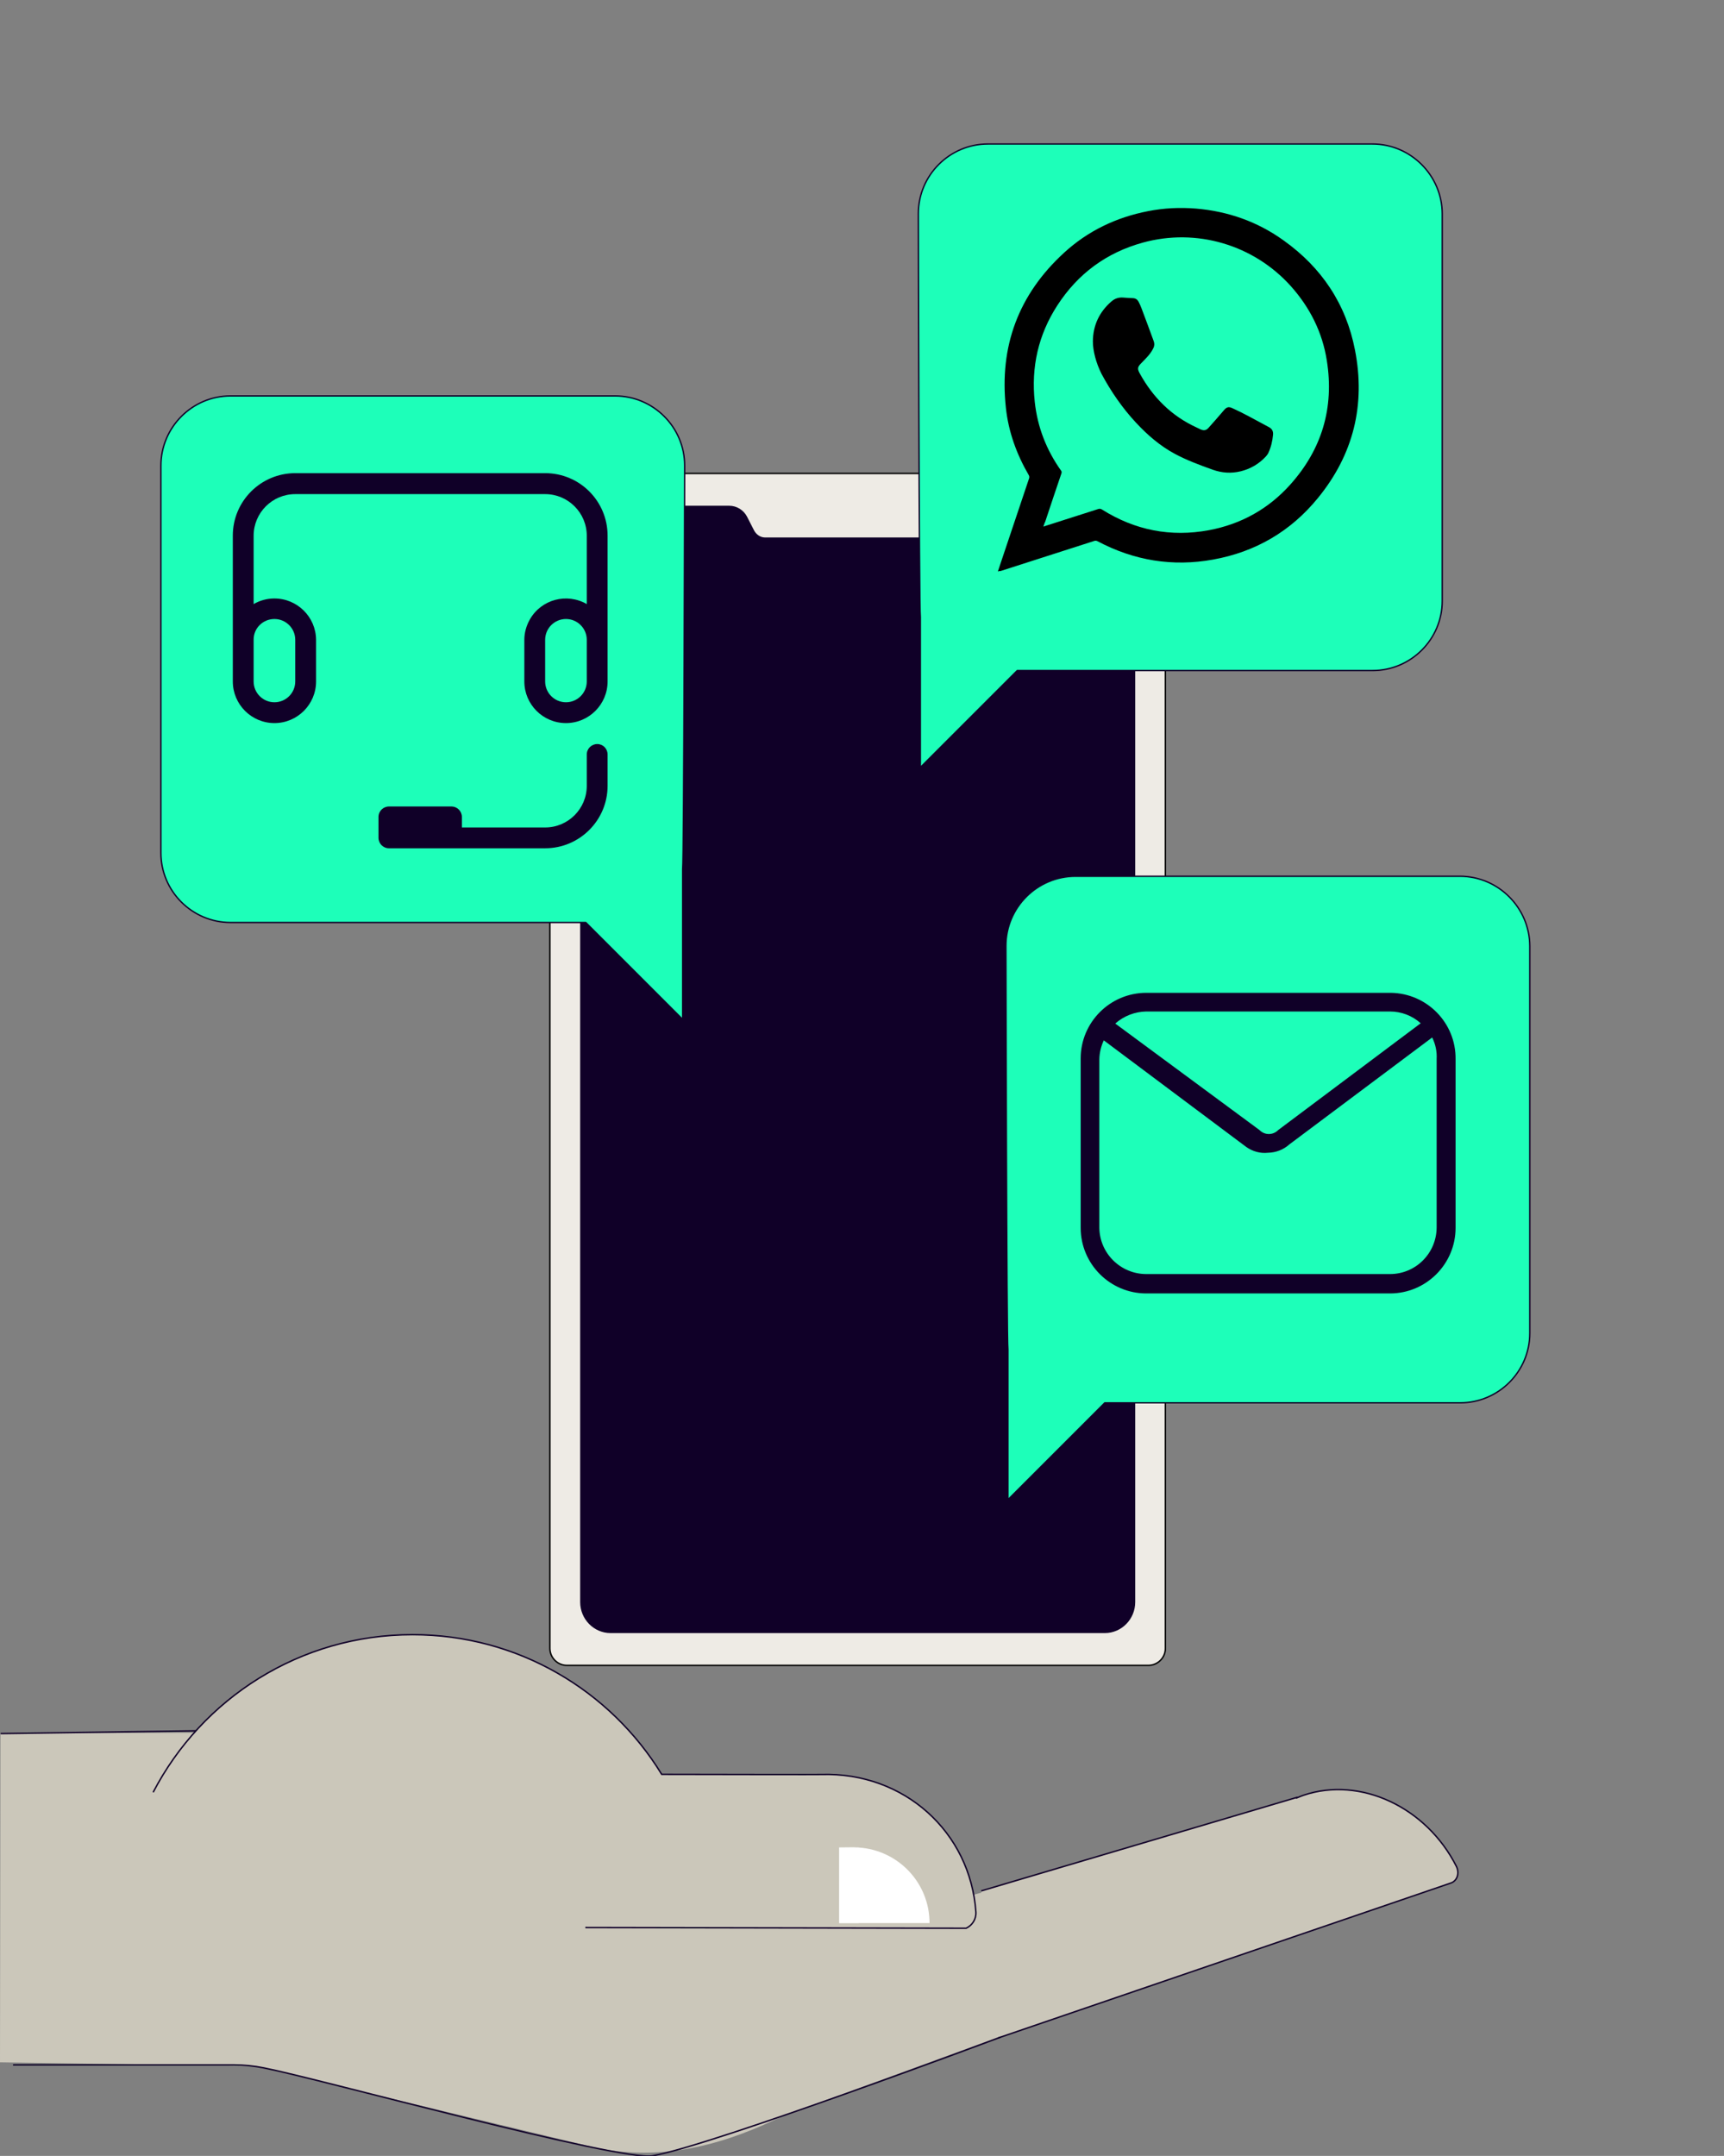 <?xml version="1.0" encoding="utf-8"?>
<!-- Generator: Adobe Illustrator 25.3.1, SVG Export Plug-In . SVG Version: 6.00 Build 0)  -->
<svg version="1.0" id="Layer_1" xmlns="http://www.w3.org/2000/svg" xmlns:xlink="http://www.w3.org/1999/xlink" x="0px" y="0px"
	 width="1201.1px" height="1501.8px" viewBox="0 0 1201.1 1501.8" style="enable-background:new 0 0 1201.1 1501.8;"
	 xml:space="preserve">
<rect x="0" y="0" width="1201.1" height="1501.8" fill="#808080" stroke="none"/>
<style type="text/css">
	.st0{fill:#EEEBE5;stroke:#000000;stroke-miterlimit:10;}
	.st1{fill:#100028;}
	.st2{fill:#1DFFB9;stroke:#100028;stroke-width:0.956;stroke-linecap:round;stroke-linejoin:round;stroke-miterlimit:10;}
	.st3{fill:#CBC7BA;}
	.st4{fill:#CBC7BA;stroke:#100028;stroke-miterlimit:10;}
	.st5{fill:#BBB7AC;stroke:#100028;stroke-linecap:round;stroke-linejoin:round;stroke-miterlimit:10;}
	.st6{fill:#FFFFFF;}
	.st7{fill:none;stroke:#100028;stroke-linecap:round;stroke-linejoin:round;stroke-miterlimit:10;}
</style>
<g>
	<g>
		<path class="st0" d="M800,1160.1H395c-6.6,0-11.9-5.4-11.9-11.9V341.7c0-6.6,5.4-11.9,11.9-11.9h405c6.6,0,11.9,5.4,11.9,11.9
			v806.5C812,1154.7,806.6,1160.1,800,1160.1z"/>
		<path class="st1" d="M769.7,352.3h-72.2c-4.5,0-8.7,2.5-11,6.5l-5.6,10c-1.6,3.5-4.7,5.6-8,5.6h-54.3h-31.3h-54.3
			c-3.3,0-6.4-2.1-8-5.6l-4.5-8.8c-2.4-4.7-7.2-7.7-12.5-7.7h-82.6c-11.7,0-21.2,9.7-21.2,21.6v742.1c0,11.9,9.5,21.6,21.2,21.6
			h344.3c11.7,0,21.2-9.7,21.2-21.6V373.8C790.8,361.9,781.4,352.3,769.7,352.3z"/>
	</g>
	<g>
		<path class="st2" d="M160.6,275.8h267.9c26.7,0,48.5,21.8,48.5,48.5c0,0-0.5,277.3-1.4,280.9v104.9l-67.5-67.5H160.6
			c-26.7,0-48.5-21.8-48.5-48.5V324.4C112.1,297.7,133.9,275.8,160.6,275.8z"/>
	</g>
	<path class="st1" d="M379.8,329.6H205.7c-24,0-43.5,19.5-43.5,43.5v101.6c0,16,13,29,29,29s29-13,29-29v-29
		c-0.1-16-13.2-28.9-29.2-28.8c-5,0-10,1.4-14.3,3.9v-47.6c0-16,13-29,29-29h174.1c16,0,29,13,29,29v47.6
		c-13.9-8-31.6-3.3-39.6,10.6c-2.5,4.4-3.9,9.3-3.9,14.3v29c0,16,13,29,29,29s29-13,29-29V373.1
		C423.3,349.1,403.9,329.6,379.8,329.6z M191.2,431.2c8,0,14.5,6.5,14.5,14.5v29c0,8-6.5,14.5-14.5,14.5c-8,0-14.5-6.5-14.5-14.5
		v-29C176.6,437.7,183.1,431.2,191.2,431.2z M408.8,474.7c0,8-6.5,14.5-14.5,14.5s-14.5-6.5-14.5-14.5v-29c0-8,6.5-14.5,14.5-14.5
		s14.5,6.5,14.5,14.5V474.7z"/>
	<path class="st1" d="M416.1,518.3c-4,0-7.3,3.2-7.3,7.3v21.8c0,16-13,29-29,29h-58v-7.3c0-4-3.2-7.3-7.3-7.3H271
		c-4,0-7.3,3.2-7.3,7.3v14.5c0,4,3.2,7.3,7.3,7.3h108.8c24,0,43.5-19.5,43.5-43.5v-21.8C423.3,521.5,420.1,518.3,416.1,518.3z"/>
	<g>
		<path class="st2" d="M956.1,100.3H688.3c-26.7,0-48.5,21.8-48.5,48.5c0,0,0.5,277.3,1.4,280.9v104.9l67.5-67.5h247.6
			c26.7,0,48.5-21.8,48.5-48.5V148.9C1004.7,122.2,982.8,100.3,956.1,100.3z"/>
	</g>
	<g>
		<path class="st2" d="M1017.1,610.4H749.3c-26.7,0-48.5,21.8-48.5,48.5c0,0,0.5,277.3,1.4,280.9v104.9l67.5-67.5h247.6
			c26.7,0,48.5-21.8,48.5-48.5V659C1065.7,632.3,1043.8,610.4,1017.1,610.4z"/>
	</g>
	<g>
		<path d="M695.2,398.1c0.6-1.9,1.2-3.5,1.7-5.1c6.7-20,13.4-39.9,20.1-59.9c0.2-0.6,0.1-1.5-0.2-2c-8.5-14.6-14.2-30.2-16-47
			c-4.7-42.8,8.8-79,40.6-108.1c16.6-15.2,36.3-24.6,58.4-28.9c11.1-2.2,22.2-2.7,33.5-1.8c22.3,1.9,42.8,9.1,61,22.2
			c26.5,18.9,43.5,44.3,49.7,76.3c7.5,38.2-1.1,72.9-25.8,103.1c-19,23.3-43.6,37.6-73.1,42.9c-28.1,5.1-55,0.7-80.3-12.7
			c-0.9-0.5-1.7-0.6-2.7-0.2c-21.7,7-43.4,13.9-65.1,20.9C696.4,397.7,696,397.8,695.2,398.1z M726.9,366.8c0.8-0.2,1.2-0.3,1.6-0.5
			c12.2-3.9,24.4-7.8,36.6-11.7c1-0.3,1.7-0.2,2.6,0.3c23,14.5,48,19.4,74.7,14.4c22.3-4.2,41.3-14.8,56.4-31.6
			c22.2-24.7,30.8-53.7,25.6-86.5c-3.1-19.8-11.8-37-25.1-51.9c-25.9-28.8-65.7-40.6-103.1-30.3c-25.4,7-45.3,21.7-59.6,43.8
			c-13.2,20.4-18.3,42.9-15.7,67.1c1.9,17.6,8.1,33.5,18.3,47.9c0.5,0.6,0.5,1.2,0.3,1.9c-3.8,11.2-7.6,22.5-11.3,33.7
			C727.7,364.3,727.4,365.4,726.9,366.8z"/>
		<path d="M761.4,237.8c0.1-11.2,4.5-20.5,12.9-27.8c2.4-2.1,5.2-3,8.4-2.7c2.2,0.2,4.5,0.3,6.7,0.4c1.8,0.1,3,1,3.8,2.4
			c0.8,1.5,1.5,3.1,2.1,4.7c2.9,7.6,5.7,15.3,8.5,22.9c0.6,1.7,0.5,3.3-0.3,4.9c-2,4.1-5.2,7.1-8.3,10.3c-2.7,2.7-3,3.9-1.1,7.3
			c9.2,16.7,22.1,29.6,39.6,37.6c0.9,0.4,1.8,0.9,2.7,1.3c2.3,1,3.9,0.8,5.6-1.1c3.5-3.9,7-7.9,10.5-12c1.9-2.3,3.3-3,6-1.7
			c4,1.8,8,3.8,11.9,5.9c4.4,2.3,8.8,4.8,13.2,7.1c2.5,1.2,3.6,2.9,3.3,5.7c-0.4,4.3-1.4,8.5-3.2,12.4c-0.4,0.9-1.1,1.8-1.8,2.6
			c-4.8,5.2-10.7,8.6-17.5,10.3c-6.6,1.6-13,1.2-19.5-1.1c-8.9-3.2-17.9-6.5-26.3-11c-10.3-5.5-19.1-13.1-27.1-21.7
			c-9.6-10.3-17.5-21.8-24.1-34.1C763.6,252.8,761.4,244.4,761.4,237.8z"/>
	</g>
</g>
<path class="st1" d="M968.4,691.6H798.6c-25.2,0-45.7,20.5-45.7,45.7c0,0.2,0,0.4,0,0.5v117.5c0,25.2,20.5,45.7,45.7,45.7h169.8
	c25.2,0,45.7-20.5,45.7-45.7V737.8c0.3-25.2-19.9-45.9-45.2-46.2C968.7,691.6,968.5,691.6,968.4,691.6z M968.4,704.6
	c7.9,0,15.5,2.9,21.4,8.2l-99.3,74.4l0,0l0,0c-3.5,3.6-9.3,3.7-12.9,0.1c0,0-0.1-0.1-0.1-0.1l0,0l0,0L777,713
	c6-5.3,13.7-8.3,21.7-8.4H968.4z M968.4,887.5H798.6c-17.8,0-32.4-14.3-32.7-32.1V737.8c0.1-4.5,1.2-9,3.1-13.1l99.3,74.3l0,0
	c4.4,3.1,9.8,4.6,15.1,4c5.6-0.1,10.9-2.2,15-5.9l0,0l99.4-74.4c2.3,4.7,3.4,9.8,3.1,15v117.5C1000.7,873.2,986.2,887.5,968.4,887.5
	z"/>
<g>
	<path class="st3" d="M178.3,1439.2L0,1436.6l0.3-229.2l390-1.2l268.6,118.9l110-29.7l156.6,39.6l-380.2,139
		c-34,16.6-82,34.4-136.1,20.7L178.3,1439.2z"/>
	<path class="st4" d="M683.6,1317.2l219.8-65.1c0,0.1,0.1,0.2,0.1,0.3c1.5-0.6,3-1.3,4.5-1.8c39.9-13.5,85.8,8.4,106.6,49.4
		c2.4,4.7,0.7,10.2-3.8,11.7c0,0-313.8,107.4-315.3,107.9"/>
	<line class="st5" x1="0.8" y1="1207.6" x2="399.2" y2="1201.9"/>
	<g>
		<path class="st4" d="M106.7,1248.5c33.9-65.2,102.1-109.8,180.7-109.8c73.5,0,137.8,38.9,173.6,97.3c48.2,0.1,109.7,0.2,111.1,0.1
			c57.9-1.8,103.9,40.2,107.8,95.8c0.3,4.9-2.5,9.3-6.8,11.3l-265.3-0.5"/>
		<path class="st6" d="M594.8,1286.8c0.6,0,1.1,0.1,1.7,0.1h1.8v0.1c27.5,1.8,49.3,24.6,49.3,52.6l-49.3,0v0.1l-13.7,0l0-52.8
			L594.8,1286.8L594.8,1286.8z"/>
	</g>
	<path class="st7" d="M697,1419.1c0,0-200.8,75.4-242.3,82.6c-23.4,4-231.2-53.4-270.8-61.2c-6.9-1.4-13.9-2.1-20.9-2.1H9.5"/>
</g>
</svg>
